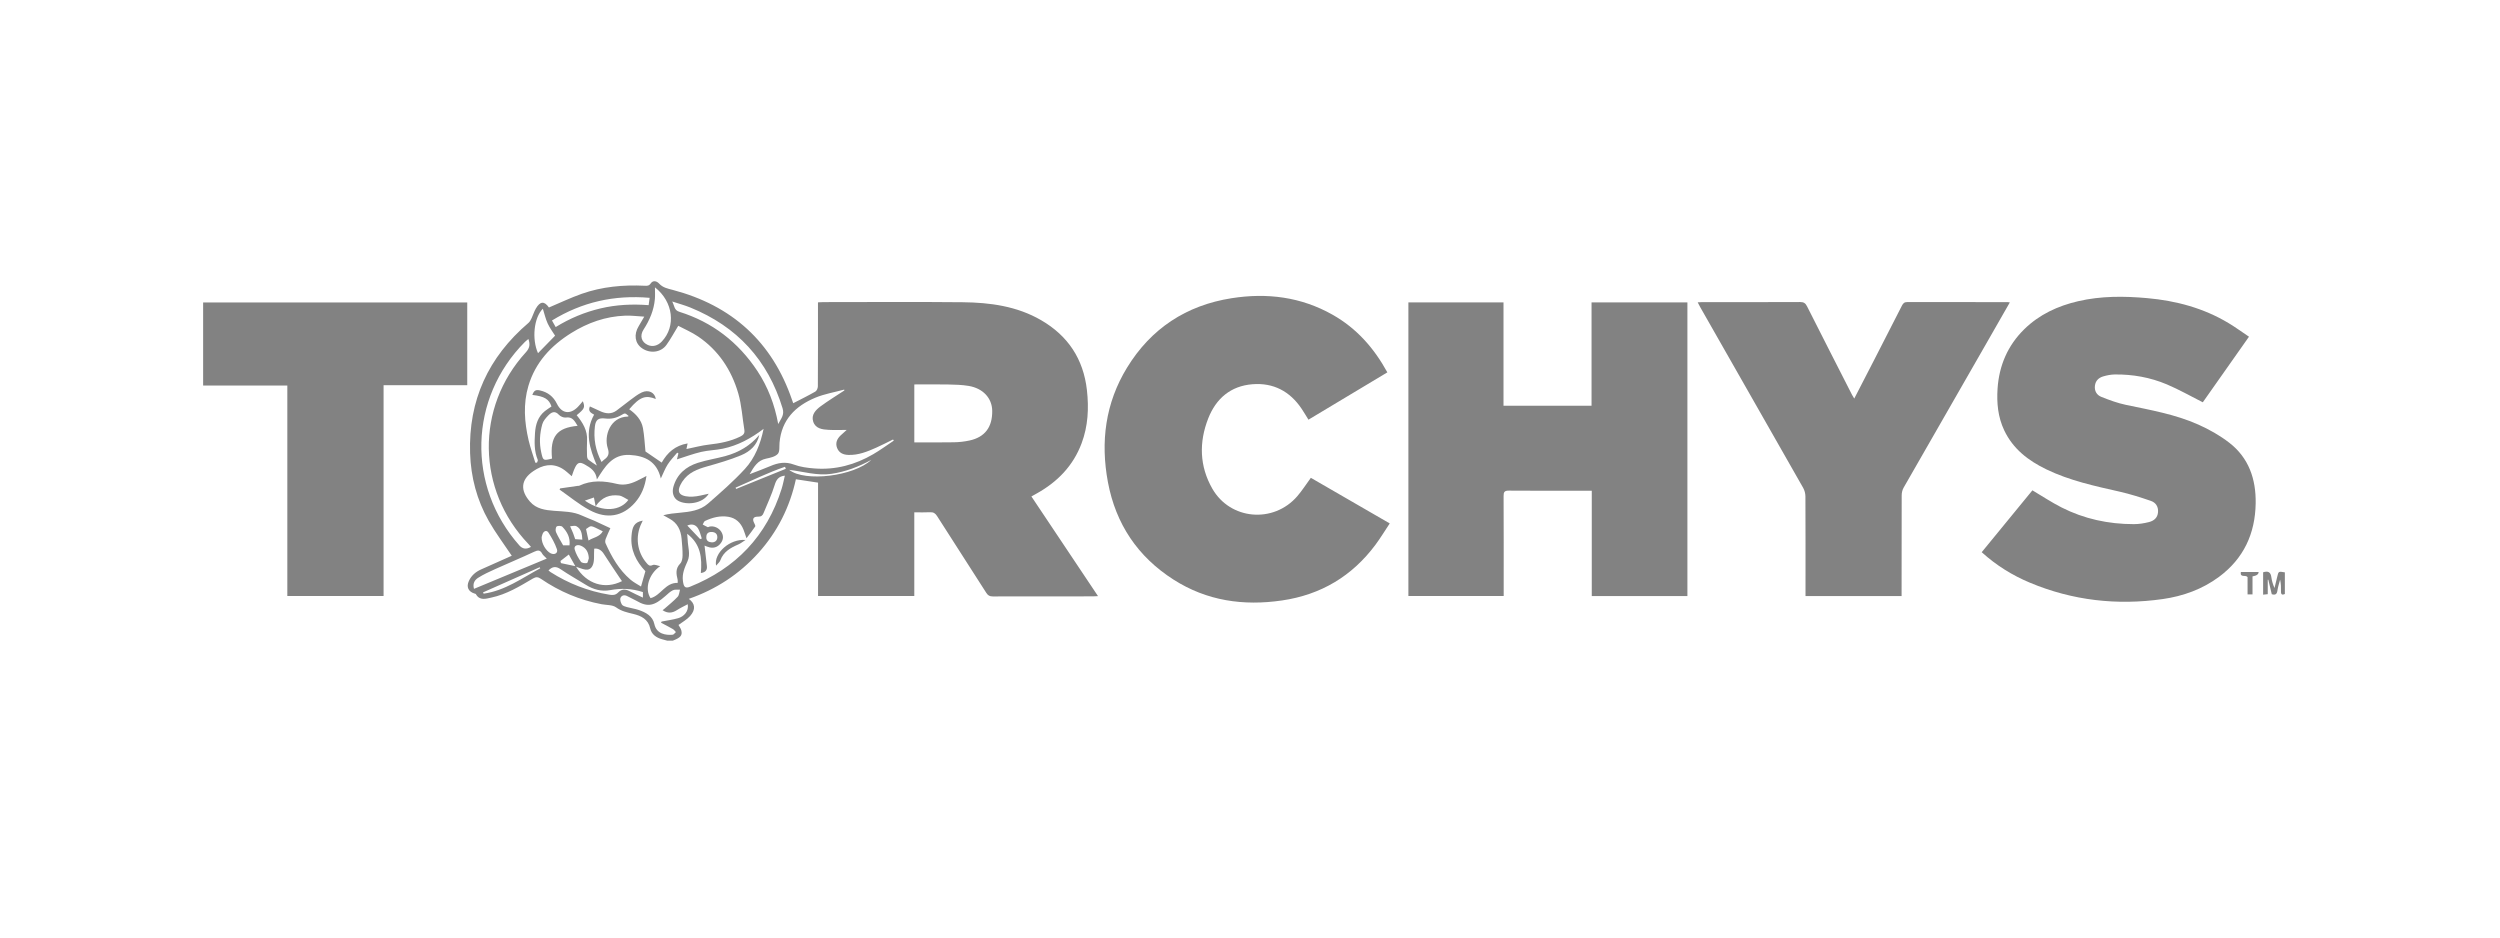 <svg width="160" height="60" viewBox="0 0 160 60" fill="none" xmlns="http://www.w3.org/2000/svg">
<g clip-path="url(#clip0_2467_9180)">
<path d="M42.693 41C42.588 40.971 42.483 40.943 42.379 40.915C42.007 40.814 41.7 40.602 41.617 40.228C41.482 39.623 41.036 39.413 40.525 39.29C40.137 39.197 39.771 39.119 39.426 38.869C39.194 38.702 38.82 38.73 38.509 38.671C37.099 38.405 35.806 37.856 34.625 37.049C34.44 36.922 34.308 36.908 34.108 37.025C33.262 37.524 32.417 38.04 31.44 38.247C31.101 38.319 30.698 38.462 30.455 38.022C30.444 38.002 30.404 37.997 30.376 37.989C29.975 37.867 29.832 37.569 30.007 37.184C30.167 36.834 30.441 36.597 30.793 36.442C31.464 36.147 32.132 35.845 32.753 35.568C32.252 34.818 31.715 34.106 31.279 33.337C30.521 32.001 30.136 30.545 30.086 29.006C29.977 25.621 31.253 22.855 33.824 20.663C33.911 20.588 33.97 20.472 34.021 20.366C34.118 20.164 34.18 19.944 34.292 19.751C34.571 19.267 34.839 19.259 35.131 19.68C35.834 19.384 36.518 19.055 37.23 18.804C38.533 18.345 39.889 18.221 41.265 18.288C41.416 18.295 41.537 18.3 41.649 18.135C41.797 17.918 42.038 17.99 42.182 18.148C42.422 18.411 42.728 18.468 43.048 18.552C46.845 19.552 49.42 21.876 50.693 25.6C50.722 25.685 50.752 25.769 50.766 25.806C51.247 25.557 51.723 25.324 52.182 25.061C52.272 25.01 52.342 24.843 52.343 24.728C52.353 23.067 52.35 21.405 52.35 19.744C52.35 19.622 52.35 19.501 52.35 19.35C52.482 19.345 52.59 19.335 52.699 19.335C55.673 19.335 58.647 19.312 61.62 19.343C63.366 19.362 65.085 19.594 66.632 20.492C68.353 21.489 69.337 22.979 69.562 24.959C69.694 26.124 69.636 27.27 69.221 28.376C68.682 29.812 67.677 30.844 66.35 31.583C66.245 31.642 66.14 31.7 66.01 31.773C67.431 33.899 68.84 36.008 70.273 38.152C70.137 38.158 70.05 38.166 69.961 38.167C67.821 38.167 65.681 38.164 63.541 38.172C63.34 38.173 63.23 38.111 63.124 37.945C62.077 36.303 61.019 34.669 59.972 33.027C59.861 32.853 59.741 32.772 59.528 32.783C59.2 32.802 58.87 32.788 58.515 32.788V38.142H52.355V30.889C51.863 30.814 51.411 30.745 50.937 30.673C50.55 32.451 49.757 34.033 48.533 35.393C47.308 36.752 45.821 37.721 44.082 38.327C44.491 38.621 44.538 39.006 44.169 39.423C43.966 39.653 43.678 39.807 43.423 39.998C43.471 40.09 43.578 40.218 43.609 40.362C43.677 40.676 43.546 40.814 43.063 41.001H42.692L42.693 41ZM43.932 28.738C44.437 28.636 44.91 28.506 45.391 28.452C46.077 28.375 46.74 28.25 47.365 27.946C47.562 27.851 47.678 27.748 47.639 27.513C47.509 26.731 47.467 25.925 47.247 25.169C46.813 23.681 45.986 22.423 44.68 21.537C44.267 21.256 43.797 21.059 43.408 20.852C43.129 21.308 42.915 21.712 42.65 22.077C42.294 22.567 41.596 22.643 41.085 22.285C40.632 21.968 40.551 21.406 40.877 20.874C40.993 20.686 41.1 20.493 41.233 20.265C40.792 20.24 40.404 20.188 40.018 20.202C38.762 20.247 37.614 20.654 36.557 21.315C35.258 22.126 34.264 23.196 33.819 24.692C33.475 25.849 33.561 27.017 33.83 28.174C33.944 28.661 34.116 29.135 34.262 29.615C34.298 29.613 34.335 29.61 34.371 29.607C34.388 29.547 34.435 29.474 34.416 29.429C34.184 28.874 34.202 28.294 34.24 27.715C34.276 27.169 34.426 26.667 34.876 26.307C35.01 26.2 35.157 26.11 35.295 26.015C35.135 25.538 34.841 25.364 34.07 25.276C34.174 24.988 34.29 24.927 34.557 24.987C35.059 25.1 35.416 25.377 35.645 25.844C35.952 26.469 36.485 26.544 36.976 26.049C37.088 25.936 37.187 25.809 37.301 25.678C37.455 26.07 37.414 26.16 36.907 26.572C37.295 27.048 37.609 27.551 37.572 28.203C37.553 28.528 37.562 28.854 37.57 29.18C37.572 29.262 37.599 29.373 37.656 29.42C37.827 29.559 38.019 29.674 38.2 29.796C37.748 28.731 37.392 27.669 38.023 26.538C37.848 26.434 37.609 26.339 37.752 26.011C37.983 26.116 38.195 26.211 38.405 26.311C38.759 26.479 39.113 26.522 39.448 26.282C39.754 26.063 40.04 25.818 40.344 25.597C40.582 25.423 40.816 25.234 41.081 25.112C41.511 24.915 41.912 25.124 41.971 25.536C41.34 25.282 40.97 25.366 40.27 26.194C40.7 26.493 41.051 26.871 41.148 27.395C41.239 27.892 41.259 28.4 41.31 28.894C41.631 29.114 41.986 29.357 42.349 29.606C42.704 28.975 43.209 28.511 44.007 28.379C43.978 28.519 43.956 28.624 43.932 28.739V28.738ZM43.371 37.305C43.371 37.207 43.381 37.154 43.369 37.106C43.278 36.736 43.217 36.389 43.535 36.066C43.647 35.952 43.682 35.727 43.684 35.551C43.689 35.197 43.654 34.841 43.623 34.487C43.575 33.928 43.357 33.466 42.836 33.189C42.707 33.12 42.579 33.047 42.451 32.975C42.812 32.878 43.154 32.849 43.496 32.817C44.142 32.757 44.8 32.676 45.303 32.237C46.12 31.524 46.941 30.807 47.674 30.011C48.316 29.312 48.666 28.426 48.87 27.446C48.06 28.063 47.218 28.515 46.263 28.715C45.804 28.811 45.326 28.816 44.871 28.923C44.352 29.045 43.849 29.235 43.323 29.4C43.355 29.273 43.386 29.147 43.418 29.019C43.392 29.003 43.367 28.986 43.341 28.97C43.137 29.219 42.907 29.451 42.735 29.721C42.564 29.988 42.451 30.292 42.292 30.624C42.041 29.53 41.279 29.168 40.296 29.116C39.196 29.059 38.718 29.858 38.201 30.685C38.147 30.16 37.797 29.936 37.428 29.729C37.12 29.556 36.971 29.586 36.814 29.9C36.707 30.112 36.642 30.345 36.592 30.478C36.403 30.324 36.209 30.119 35.975 29.984C35.332 29.615 34.721 29.755 34.135 30.151C33.306 30.713 33.3 31.399 33.923 32.11C34.325 32.57 34.892 32.648 35.457 32.692C36.067 32.739 36.683 32.73 37.255 33.002C37.504 33.12 37.767 33.207 38.018 33.319C38.368 33.475 38.713 33.641 39.063 33.804C38.95 34.059 38.847 34.269 38.765 34.487C38.734 34.572 38.719 34.69 38.754 34.767C39.146 35.639 39.612 36.466 40.352 37.098C40.554 37.271 40.8 37.393 41.025 37.538C41.128 37.176 41.214 36.876 41.305 36.557C40.713 35.933 40.337 35.191 40.417 34.285C40.464 33.762 40.553 33.422 41.136 33.319C41.106 33.383 41.083 33.433 41.06 33.481C40.639 34.334 40.77 35.34 41.394 36.048C41.496 36.165 41.572 36.255 41.772 36.163C41.895 36.106 42.089 36.205 42.252 36.233C41.525 36.729 41.238 37.674 41.635 38.282C42.302 38.112 42.578 37.278 43.372 37.305L43.371 37.305ZM58.516 24.604V28.312C59.371 28.312 60.21 28.322 61.05 28.306C61.385 28.3 61.726 28.263 62.053 28.191C63.036 27.977 63.517 27.332 63.502 26.289C63.489 25.48 62.914 24.851 61.992 24.698C61.561 24.626 61.117 24.616 60.678 24.607C59.962 24.593 59.246 24.604 58.516 24.604V24.604ZM54.04 24.989C54.037 24.971 54.034 24.953 54.03 24.934C53.412 25.103 52.767 25.208 52.181 25.453C50.905 25.985 50.017 26.87 49.89 28.335C49.868 28.581 49.915 28.903 49.778 29.05C49.611 29.231 49.292 29.299 49.025 29.354C48.494 29.465 48.258 29.858 47.976 30.349C48.468 30.157 48.888 30.006 49.297 29.831C49.791 29.619 50.265 29.53 50.804 29.731C51.218 29.886 51.679 29.947 52.124 29.981C53.472 30.085 54.726 29.747 55.885 29.07C56.339 28.805 56.764 28.492 57.202 28.201C57.186 28.177 57.171 28.153 57.155 28.128C56.798 28.302 56.447 28.486 56.085 28.647C55.514 28.902 54.935 29.139 54.29 29.115C53.97 29.103 53.701 28.989 53.577 28.677C53.453 28.367 53.56 28.097 53.793 27.874C53.934 27.74 54.081 27.613 54.189 27.515C53.813 27.515 53.424 27.532 53.038 27.511C52.633 27.489 52.196 27.438 52.047 26.988C51.902 26.551 52.202 26.238 52.519 26.004C53.009 25.643 53.531 25.325 54.04 24.989V24.989ZM44.854 36.675C44.938 35.714 44.853 34.823 43.979 34.162C43.992 34.323 44.007 34.442 44.011 34.562C44.025 35.014 44.204 35.47 44.002 35.92C43.822 36.322 43.645 36.703 43.707 37.183C43.753 37.538 43.832 37.685 44.166 37.55C47.096 36.37 49.073 34.303 50.024 31.284C50.11 31.009 50.162 30.724 50.231 30.441C49.827 30.485 49.683 30.698 49.577 31.046C49.389 31.659 49.109 32.243 48.867 32.839C48.805 32.994 48.718 33.069 48.523 33.065C48.202 33.059 48.127 33.218 48.276 33.492C48.31 33.554 48.358 33.658 48.332 33.696C48.166 33.942 47.981 34.175 47.775 34.447C47.694 34.214 47.645 34.049 47.58 33.889C47.403 33.45 47.091 33.154 46.615 33.075C46.09 32.988 45.594 33.119 45.122 33.341C45.052 33.373 45.023 33.491 44.974 33.569C45.079 33.626 45.181 33.687 45.291 33.735C45.319 33.748 45.367 33.711 45.407 33.702C45.682 33.642 45.995 33.774 46.154 34.022C46.307 34.262 46.312 34.507 46.145 34.741C45.97 34.987 45.727 35.099 45.424 35.035C45.295 35.008 45.173 34.949 45.091 34.919C45.141 35.354 45.193 35.789 45.241 36.224C45.269 36.478 45.159 36.631 44.855 36.673L44.854 36.675ZM33.982 35C33.919 34.928 33.873 34.873 33.824 34.821C30.504 31.358 30.425 26.078 33.657 22.545C33.909 22.269 33.934 22.03 33.817 21.696C33.729 21.771 33.654 21.823 33.591 21.887C30.014 25.479 29.864 31.113 33.242 34.911C33.445 35.139 33.692 35.169 33.982 35.001V35ZM49.805 27.14C49.985 26.791 50.216 26.563 50.085 26.132C49.143 23.039 47.172 20.897 44.179 19.681C43.825 19.537 43.454 19.438 43.021 19.295C43.175 19.587 43.142 19.851 43.475 19.954C45.593 20.616 47.25 21.899 48.471 23.742C49.146 24.762 49.576 25.884 49.806 27.14H49.805ZM42.305 39.853L42.343 39.779C42.698 39.709 43.06 39.662 43.406 39.563C43.76 39.461 44.096 39.129 44.016 38.67C43.771 38.802 43.537 38.909 43.322 39.048C43.018 39.245 42.726 39.267 42.405 39.053C42.454 39.014 42.495 38.987 42.532 38.954C42.815 38.703 43.114 38.468 43.371 38.193C43.47 38.087 43.473 37.893 43.52 37.738C43.368 37.747 43.194 37.714 43.068 37.775C42.89 37.86 42.739 38.008 42.589 38.142C41.873 38.774 41.458 38.881 40.728 38.449C40.544 38.341 40.341 38.266 40.156 38.158C39.964 38.047 39.783 38.1 39.713 38.264C39.664 38.376 39.728 38.57 39.801 38.691C39.854 38.777 40.002 38.819 40.116 38.851C40.37 38.923 40.637 38.955 40.885 39.041C41.34 39.199 41.768 39.423 41.88 39.945C42.017 40.581 42.616 40.661 43.048 40.623C43.122 40.617 43.189 40.512 43.258 40.453C43.194 40.388 43.141 40.305 43.065 40.262C42.816 40.118 42.56 39.988 42.306 39.853L42.305 39.853ZM41.916 18.388C41.916 18.668 41.933 18.901 41.913 19.131C41.851 19.849 41.578 20.49 41.188 21.091C40.926 21.495 41.05 21.899 41.467 22.081C41.77 22.212 42.098 22.13 42.356 21.857C43.275 20.885 43.096 19.314 41.916 18.389V18.388ZM36.966 27.254C36.776 26.944 36.638 26.656 36.209 26.722C36.072 26.743 35.868 26.652 35.769 26.545C35.511 26.263 35.291 26.384 35.098 26.58C34.937 26.744 34.764 26.94 34.706 27.152C34.544 27.737 34.504 28.342 34.637 28.943C34.758 29.491 34.765 29.489 35.33 29.349C35.194 27.948 35.632 27.376 36.966 27.254V27.254ZM39.807 37.193C39.755 37.118 39.703 37.045 39.654 36.971C39.315 36.463 38.969 35.959 38.641 35.442C38.485 35.196 38.253 35.074 38.028 35.116C37.997 35.504 38.07 35.92 37.914 36.218C37.684 36.658 37.246 36.384 36.869 36.272C37.549 37.385 38.714 37.746 39.807 37.193ZM34.993 35.75C34.853 35.603 34.753 35.534 34.703 35.439C34.571 35.189 34.425 35.201 34.184 35.314C33.361 35.699 32.52 36.048 31.691 36.422C31.32 36.59 30.945 36.76 30.603 36.978C30.402 37.106 30.232 37.316 30.334 37.687C31.896 37.038 33.419 36.405 34.993 35.75V35.75ZM35.564 20.932C36.479 20.368 37.422 19.978 38.428 19.739C39.443 19.498 40.472 19.45 41.512 19.53C41.536 19.356 41.555 19.22 41.577 19.061C39.314 18.864 37.248 19.331 35.326 20.511C35.41 20.66 35.48 20.783 35.564 20.932V20.932ZM38.501 29.568C38.578 29.498 38.619 29.451 38.668 29.416C38.928 29.23 39.014 29.048 38.897 28.689C38.639 27.896 39.05 26.677 40.196 26.659C40.207 26.659 40.218 26.633 40.228 26.619C40.005 26.425 40.004 26.424 39.768 26.564C39.449 26.753 39.106 26.83 38.735 26.784C38.318 26.732 38.129 26.847 38.075 27.277C37.977 28.064 38.106 28.82 38.501 29.568H38.501ZM34.432 22.605C34.794 22.234 35.163 21.855 35.526 21.483C35.386 21.259 35.186 20.995 35.051 20.702C34.915 20.406 34.845 20.081 34.742 19.759C34.166 20.329 34.029 21.703 34.433 22.605H34.432ZM41.146 37.894C40.434 37.659 39.755 37.638 39.052 37.768C38.5 37.871 37.974 37.729 37.493 37.428C36.957 37.092 36.401 36.787 35.88 36.43C35.577 36.222 35.352 36.254 35.103 36.508C35.148 36.546 35.184 36.581 35.225 36.608C36.381 37.344 37.632 37.834 38.988 38.059C39.213 38.097 39.39 38.098 39.566 37.915C39.76 37.712 40.006 37.683 40.27 37.824C40.547 37.971 40.836 38.099 41.146 38.247V37.894V37.894ZM34.664 34.395C34.656 34.789 34.946 35.263 35.241 35.411C35.489 35.535 35.729 35.399 35.643 35.148C35.514 34.774 35.315 34.417 35.099 34.084C34.988 33.914 34.808 33.973 34.726 34.169C34.687 34.261 34.672 34.363 34.664 34.395V34.395ZM34.576 36.371L34.539 36.304L30.914 37.912L30.952 37.995C32.316 37.803 33.407 37.001 34.576 36.371V36.371ZM50.505 30.071C51.524 30.869 54.657 30.475 55.765 29.43C54.965 29.868 54.127 30.189 53.221 30.324C52.295 30.463 51.41 30.175 50.505 30.071ZM36.449 34.9C36.506 34.398 36.293 34.03 35.993 33.715C35.928 33.646 35.703 33.636 35.627 33.696C35.557 33.751 35.54 33.955 35.585 34.057C35.709 34.341 35.877 34.606 36.04 34.9H36.45H36.449ZM37.685 35.727C37.664 35.356 37.525 35.08 37.188 34.93C36.939 34.818 36.715 34.935 36.779 35.161C36.858 35.441 37.01 35.709 37.176 35.95C37.234 36.033 37.439 36.06 37.561 36.036C37.621 36.024 37.644 35.835 37.685 35.727V35.727ZM37.665 34.594C37.955 34.399 38.368 34.375 38.579 34.004C37.726 33.585 37.873 33.614 37.506 33.858C37.555 34.084 37.604 34.311 37.665 34.594V34.594ZM47.077 31.21L47.111 31.293C48.172 30.863 49.232 30.433 50.293 30.003C50.275 29.961 50.258 29.918 50.24 29.875C49.153 30.243 48.127 30.757 47.077 31.21ZM37.27 34.537C37.247 34.178 37.216 33.849 36.881 33.673C36.788 33.624 36.643 33.675 36.488 33.681C36.575 33.882 36.631 34.002 36.679 34.125C36.73 34.255 36.772 34.389 36.813 34.507C36.967 34.517 37.097 34.526 37.271 34.537H37.27ZM45.204 34.379C45.191 34.609 45.358 34.702 45.548 34.71C45.746 34.719 45.905 34.61 45.909 34.384C45.912 34.156 45.758 34.055 45.556 34.046C45.35 34.038 45.2 34.128 45.205 34.379H45.204ZM44.806 34.5C44.842 34.489 44.878 34.478 44.915 34.466C44.836 34.244 44.793 33.998 44.667 33.806C44.518 33.577 44.272 33.505 43.987 33.635C44.265 33.93 44.535 34.214 44.806 34.499V34.5ZM35.869 35.903C35.88 35.949 35.89 35.994 35.901 36.04C36.194 36.102 36.488 36.164 36.82 36.234C36.666 35.958 36.544 35.742 36.403 35.489C36.218 35.633 36.043 35.768 35.869 35.903Z" fill="#828282"/>
<path d="M96.224 25.968H101.859V19.355H107.994V38.147H101.873V31.407H101.539C99.882 31.407 98.226 31.414 96.569 31.4C96.289 31.398 96.228 31.484 96.23 31.748C96.241 33.748 96.236 35.748 96.236 37.748V38.142H90.137V19.355H96.224V25.968H96.224Z" fill="#828282"/>
<path d="M126.829 35.341C127.93 33.998 129.008 32.681 130.074 31.381C130.701 31.752 131.299 32.151 131.934 32.474C133.384 33.211 134.94 33.544 136.563 33.545C136.887 33.545 137.219 33.493 137.534 33.413C137.845 33.333 138.086 33.146 138.114 32.779C138.142 32.417 137.961 32.162 137.653 32.056C136.997 31.831 136.332 31.62 135.656 31.466C134.057 31.104 132.455 30.759 130.968 30.04C129.816 29.483 128.834 28.735 128.269 27.54C127.867 26.689 127.783 25.788 127.844 24.871C127.942 23.398 128.491 22.111 129.555 21.068C130.52 20.123 131.704 19.578 133.006 19.276C134.463 18.938 135.937 18.947 137.417 19.08C139.269 19.246 141.026 19.715 142.629 20.679C143.067 20.942 143.481 21.245 143.935 21.549C142.921 22.989 141.933 24.393 140.979 25.747C140.195 25.352 139.457 24.929 138.679 24.601C137.622 24.155 136.501 23.952 135.348 23.966C135.096 23.969 134.837 24.02 134.595 24.093C134.317 24.178 134.116 24.364 134.076 24.679C134.032 25.022 134.191 25.283 134.485 25.4C134.995 25.603 135.518 25.797 136.054 25.91C137.628 26.241 139.22 26.516 140.696 27.175C141.392 27.485 142.076 27.872 142.676 28.337C143.927 29.307 144.387 30.666 144.363 32.213C144.332 34.156 143.593 35.751 142.014 36.921C140.945 37.713 139.717 38.154 138.416 38.34C135.492 38.756 132.644 38.435 129.911 37.291C128.788 36.821 127.761 36.184 126.828 35.34L126.829 35.341Z" fill="#828282"/>
<path d="M88.791 23.831C87.096 24.847 85.428 25.848 83.741 26.86C83.59 26.616 83.452 26.381 83.3 26.155C82.55 25.041 81.494 24.485 80.157 24.591C78.761 24.701 77.826 25.507 77.327 26.778C76.728 28.304 76.766 29.837 77.588 31.274C78.738 33.283 81.511 33.515 83.028 31.755C83.334 31.4 83.587 31 83.894 30.58C85.543 31.534 87.215 32.5 88.943 33.499C88.632 33.966 88.354 34.428 88.034 34.859C86.536 36.872 84.542 38.065 82.049 38.429C79.579 38.791 77.238 38.457 75.109 37.097C72.81 35.629 71.409 33.533 70.908 30.863C70.423 28.277 70.742 25.798 72.131 23.529C73.663 21.026 75.918 19.542 78.823 19.085C81.085 18.729 83.264 18.999 85.284 20.142C86.812 21.005 87.93 22.263 88.79 23.831L88.791 23.831Z" fill="#828282"/>
<path d="M128.629 19.354C128.117 20.25 127.625 21.111 127.131 21.971C125.363 25.052 123.591 28.131 121.829 31.215C121.748 31.357 121.708 31.543 121.708 31.708C121.7 33.728 121.702 35.749 121.702 37.77V38.15H115.553C115.553 38.05 115.553 37.942 115.553 37.835C115.553 35.815 115.557 33.794 115.547 31.773C115.546 31.59 115.495 31.386 115.405 31.227C113.216 27.372 111.017 23.522 108.822 19.672C108.767 19.576 108.719 19.476 108.652 19.349C108.77 19.343 108.857 19.336 108.944 19.336C111.033 19.336 113.122 19.34 115.211 19.33C115.441 19.329 115.55 19.404 115.651 19.606C116.604 21.497 117.568 23.382 118.53 25.268C118.566 25.339 118.612 25.406 118.672 25.508C119.102 24.674 119.518 23.869 119.933 23.062C120.531 21.897 121.129 20.732 121.722 19.564C121.798 19.415 121.877 19.331 122.068 19.331C124.208 19.339 126.348 19.336 128.488 19.336C128.519 19.336 128.549 19.343 128.63 19.354H128.629Z" fill="#828282"/>
<path d="M18.389 38.145V24.673H13V19.358H29.904V24.654H24.549V38.145H18.389Z" fill="#828282"/>
<path d="M144.84 36.627C145.161 36.523 145.324 36.617 145.366 36.938C145.397 37.169 145.464 37.396 145.568 37.635C145.626 37.397 145.689 37.159 145.742 36.919C145.823 36.561 145.82 36.56 146.231 36.631V38.017C146.067 38.092 145.977 38.062 145.983 37.85C145.989 37.605 145.984 37.359 145.927 37.098C145.868 37.328 145.789 37.556 145.756 37.79C145.725 38.015 145.636 38.104 145.393 38.03C145.321 37.728 145.246 37.415 145.172 37.103L145.136 37.105V38.027C145.031 38.039 144.946 38.047 144.84 38.059V36.627L144.84 36.627Z" fill="#828282"/>
<path d="M144.161 38.041H143.844V36.934C143.71 36.765 143.354 36.999 143.413 36.608H144.549C144.556 36.749 144.427 36.843 144.161 36.889V38.041Z" fill="#828282"/>
<path d="M41.373 30.462C41.279 31.139 41.051 31.702 40.638 32.17C39.857 33.054 38.845 33.248 37.727 32.644C37.05 32.278 36.448 31.776 35.812 31.334C35.824 31.308 35.837 31.283 35.849 31.258C36.225 31.203 36.602 31.149 36.978 31.095C37.009 31.091 37.044 31.099 37.07 31.087C37.862 30.711 38.67 30.771 39.493 30.972C40.008 31.097 40.483 30.929 40.934 30.688C41.067 30.617 41.202 30.549 41.373 30.461L41.373 30.462ZM40.215 31.995C40.014 31.895 39.828 31.742 39.626 31.715C39.037 31.64 38.521 31.809 38.121 32.4C38.075 32.166 38.048 32.027 38.011 31.839C37.831 31.902 37.657 31.962 37.432 32.04C38.621 32.86 39.731 32.663 40.215 31.995H40.215Z" fill="#828282"/>
<path d="M48.596 27.831C48.46 28.491 47.998 28.902 47.425 29.139C46.724 29.43 45.987 29.642 45.254 29.85C44.631 30.026 44.051 30.243 43.676 30.812C43.67 30.821 43.662 30.828 43.657 30.837C43.509 31.08 43.341 31.402 43.531 31.6C43.689 31.765 44.047 31.796 44.312 31.787C44.663 31.775 45.01 31.666 45.36 31.598C44.954 32.261 43.913 32.34 43.397 32.048C43.101 31.88 42.994 31.528 43.096 31.161C43.322 30.348 43.896 29.866 44.663 29.621C45.243 29.435 45.852 29.345 46.441 29.183C47.289 28.95 48.023 28.522 48.596 27.832L48.596 27.831Z" fill="#828282"/>
<path d="M47.712 34.558C47.56 34.654 47.418 34.772 47.256 34.843C46.758 35.057 46.305 35.306 46.103 35.859C46.06 35.978 45.939 36.068 45.828 36.203C45.675 35.391 46.712 34.472 47.712 34.558H47.712Z" fill="#828282"/>
</g>
<defs>
<clipPath id="clip0_2467_9180">
<rect width="133.232" height="23" fill="white" transform="translate(13 18)"/>
</clipPath>
</defs>
</svg>
